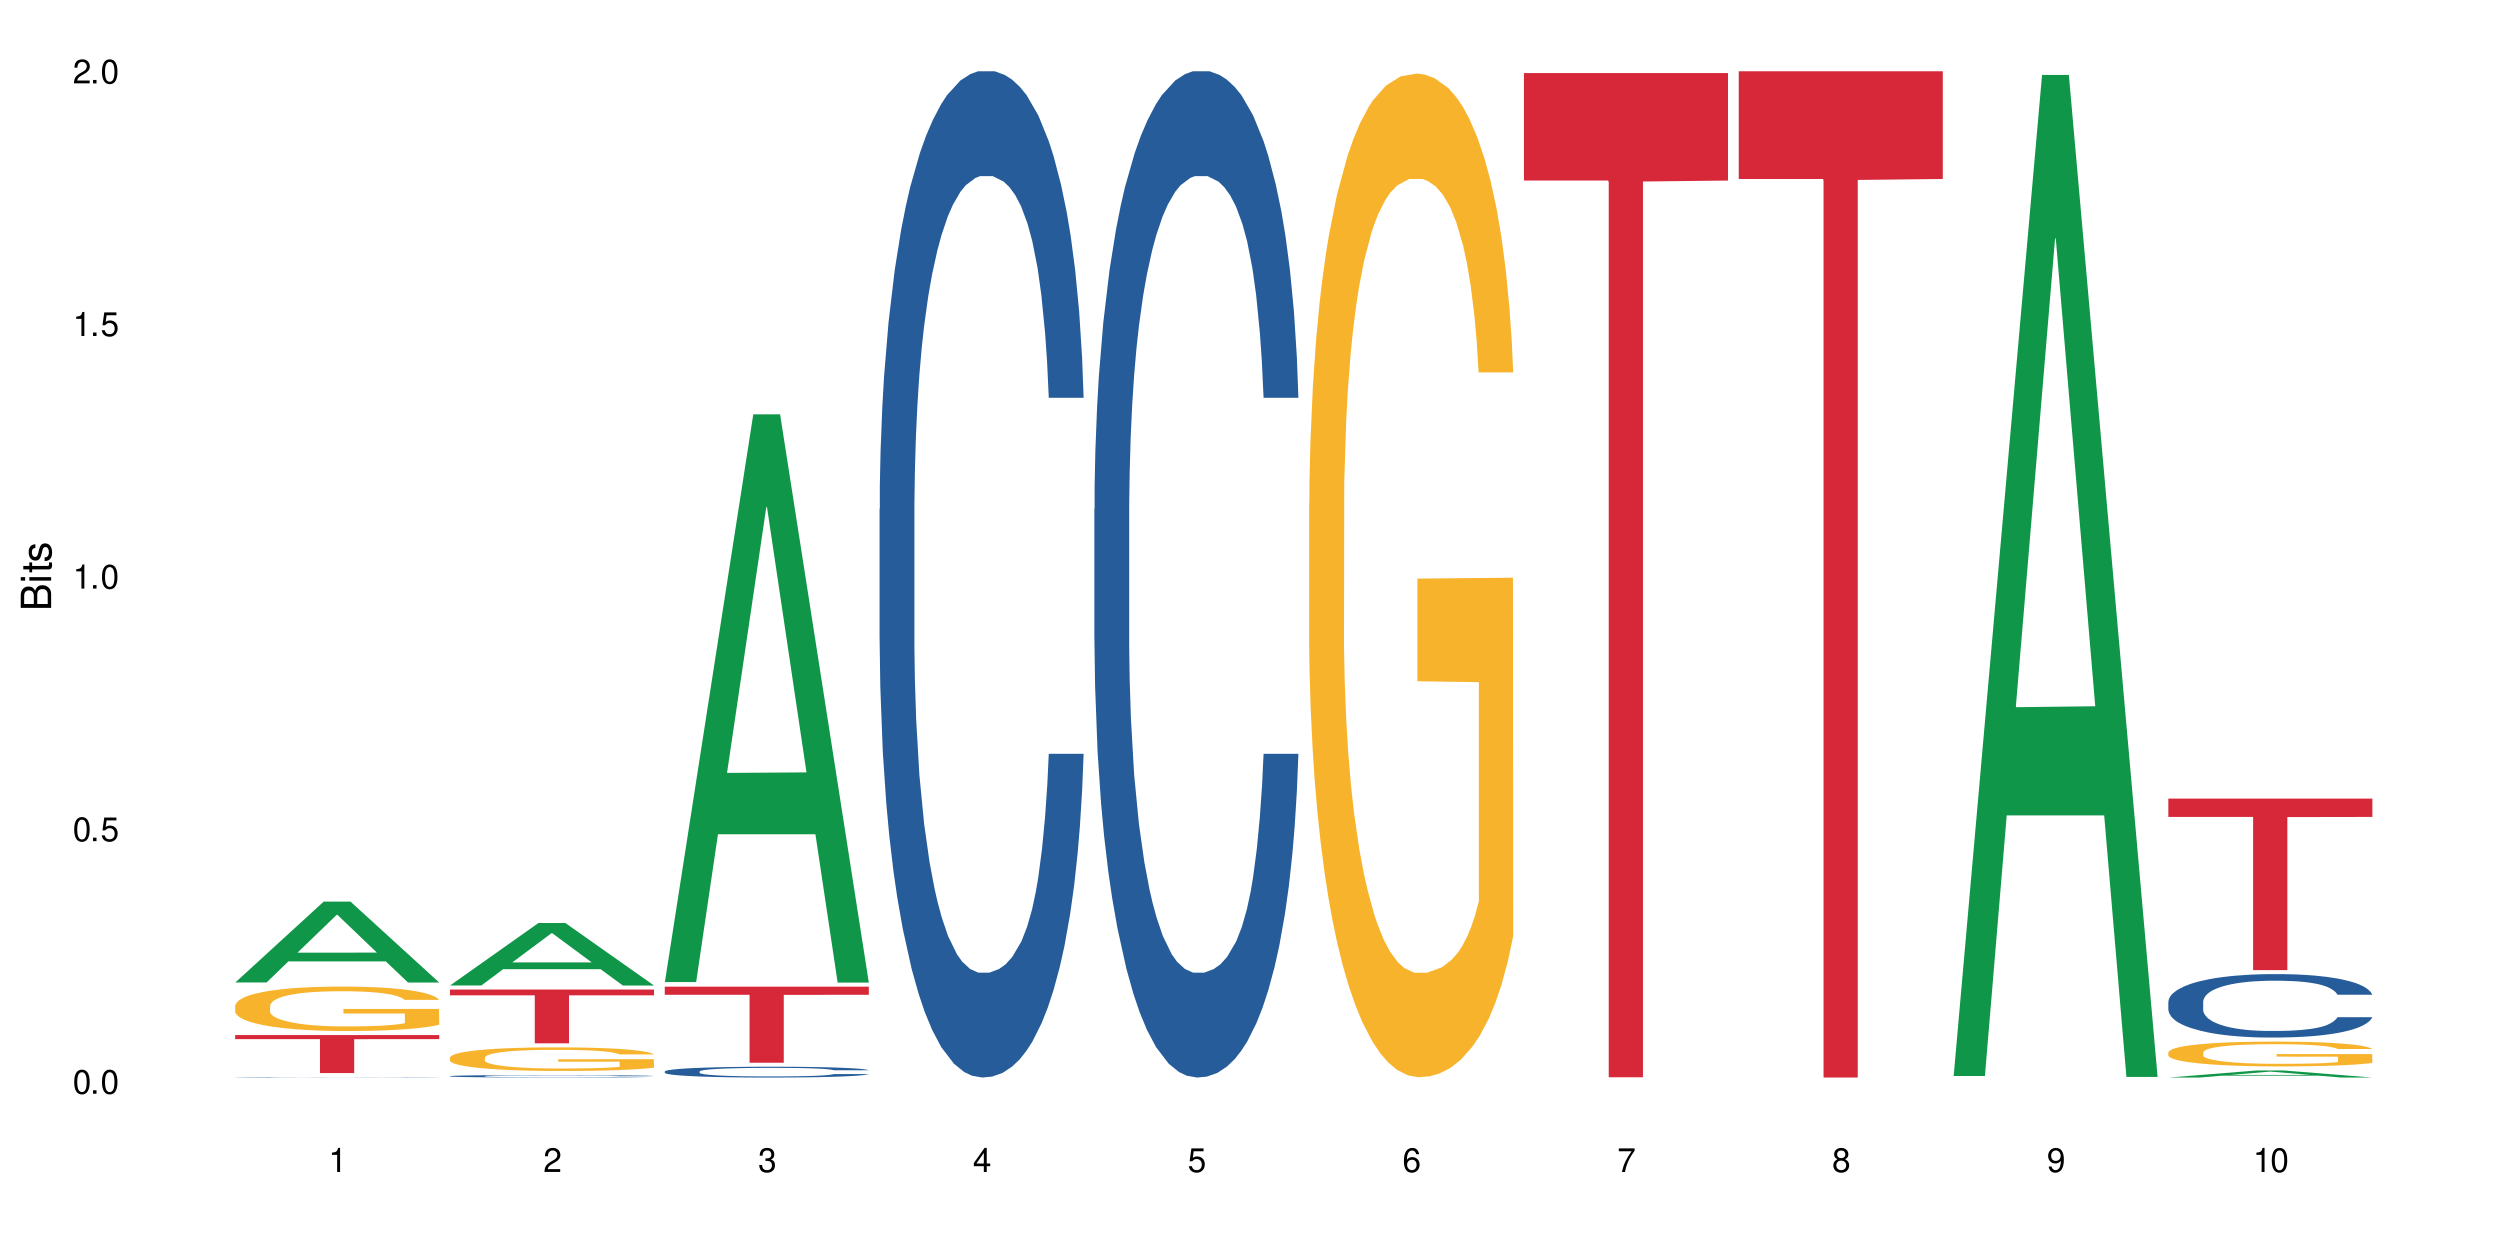 <?xml version="1.0" encoding="UTF-8"?>
<svg xmlns="http://www.w3.org/2000/svg" xmlns:xlink="http://www.w3.org/1999/xlink" width="720" height="360" viewBox="0 0 720 360">
<defs>
<g>
<g id="glyph-0-0">
</g>
<g id="glyph-0-1">
<path d="M 2.641 -6.938 C 2 -6.938 1.422 -6.656 1.078 -6.172 C 0.641 -5.562 0.406 -4.641 0.406 -3.359 C 0.406 -1.016 1.188 0.219 2.641 0.219 C 4.078 0.219 4.859 -1.016 4.859 -3.297 C 4.859 -4.641 4.656 -5.547 4.203 -6.172 C 3.844 -6.656 3.281 -6.938 2.641 -6.938 Z M 2.641 -6.188 C 3.547 -6.188 4 -5.25 4 -3.375 C 4 -1.406 3.562 -0.484 2.625 -0.484 C 1.734 -0.484 1.281 -1.438 1.281 -3.344 C 1.281 -5.25 1.734 -6.188 2.641 -6.188 Z M 2.641 -6.188 "/>
</g>
<g id="glyph-0-2">
<path d="M 1.828 -1 L 0.828 -1 L 0.828 0 L 1.828 0 Z M 1.828 -1 "/>
</g>
<g id="glyph-0-3">
<path d="M 4.562 -6.797 L 1.062 -6.797 L 0.547 -3.094 L 1.328 -3.094 C 1.719 -3.562 2.047 -3.734 2.578 -3.734 C 3.484 -3.734 4.062 -3.109 4.062 -2.094 C 4.062 -1.125 3.484 -0.531 2.578 -0.531 C 1.828 -0.531 1.375 -0.906 1.188 -1.672 L 0.328 -1.672 C 0.453 -1.109 0.547 -0.844 0.75 -0.594 C 1.125 -0.078 1.828 0.219 2.594 0.219 C 3.969 0.219 4.922 -0.781 4.922 -2.219 C 4.922 -3.562 4.031 -4.484 2.719 -4.484 C 2.25 -4.484 1.859 -4.359 1.469 -4.062 L 1.734 -5.969 L 4.562 -5.969 Z M 4.562 -6.797 "/>
</g>
<g id="glyph-0-4">
<path d="M 2.484 -4.938 L 2.484 0 L 3.328 0 L 3.328 -6.938 L 2.766 -6.938 C 2.469 -5.875 2.281 -5.734 0.984 -5.562 L 0.984 -4.938 Z M 2.484 -4.938 "/>
</g>
<g id="glyph-0-5">
<path d="M 4.859 -0.828 L 1.281 -0.828 C 1.359 -1.406 1.672 -1.781 2.5 -2.281 L 3.469 -2.828 C 4.406 -3.344 4.906 -4.062 4.906 -4.906 C 4.906 -5.484 4.672 -6.031 4.266 -6.406 C 3.859 -6.766 3.375 -6.938 2.719 -6.938 C 1.859 -6.938 1.219 -6.625 0.844 -6.031 C 0.609 -5.672 0.5 -5.234 0.484 -4.531 L 1.328 -4.531 C 1.359 -5.016 1.406 -5.281 1.531 -5.516 C 1.75 -5.938 2.188 -6.203 2.703 -6.203 C 3.469 -6.203 4.031 -5.641 4.031 -4.891 C 4.031 -4.344 3.719 -3.859 3.125 -3.516 L 2.234 -3 C 0.812 -2.172 0.406 -1.531 0.328 -0.016 L 4.859 -0.016 Z M 4.859 -0.828 "/>
</g>
<g id="glyph-0-6">
<path d="M 2.125 -3.188 L 2.578 -3.188 C 3.5 -3.188 3.984 -2.766 3.984 -1.922 C 3.984 -1.062 3.469 -0.531 2.594 -0.531 C 1.656 -0.531 1.203 -1 1.156 -2.016 L 0.312 -2.016 C 0.344 -1.453 0.438 -1.094 0.609 -0.781 C 0.953 -0.109 1.625 0.219 2.547 0.219 C 3.953 0.219 4.859 -0.625 4.859 -1.938 C 4.859 -2.828 4.516 -3.297 3.703 -3.594 C 4.344 -3.844 4.656 -4.328 4.656 -5.031 C 4.656 -6.219 3.875 -6.938 2.578 -6.938 C 1.203 -6.938 0.484 -6.172 0.453 -4.703 L 1.297 -4.703 C 1.312 -5.125 1.344 -5.359 1.453 -5.578 C 1.641 -5.969 2.062 -6.203 2.594 -6.203 C 3.344 -6.203 3.797 -5.75 3.797 -5 C 3.797 -4.516 3.609 -4.219 3.25 -4.047 C 3.016 -3.953 2.703 -3.922 2.125 -3.906 Z M 2.125 -3.188 "/>
</g>
<g id="glyph-0-7">
<path d="M 3.141 -1.672 L 3.141 0 L 3.984 0 L 3.984 -1.672 L 4.984 -1.672 L 4.984 -2.438 L 3.984 -2.438 L 3.984 -6.938 L 3.359 -6.938 L 0.266 -2.578 L 0.266 -1.672 Z M 3.141 -2.438 L 1 -2.438 L 3.141 -5.5 Z M 3.141 -2.438 "/>
</g>
<g id="glyph-0-8">
<path d="M 4.781 -5.125 C 4.609 -6.266 3.891 -6.938 2.844 -6.938 C 2.094 -6.938 1.422 -6.578 1.031 -5.953 C 0.594 -5.266 0.406 -4.422 0.406 -3.172 C 0.406 -2 0.578 -1.25 0.984 -0.641 C 1.359 -0.078 1.953 0.219 2.703 0.219 C 3.984 0.219 4.922 -0.75 4.922 -2.094 C 4.922 -3.375 4.062 -4.281 2.844 -4.281 C 2.172 -4.281 1.641 -4.031 1.281 -3.516 C 1.281 -5.234 1.828 -6.188 2.797 -6.188 C 3.391 -6.188 3.797 -5.797 3.938 -5.125 Z M 2.734 -3.531 C 3.547 -3.531 4.062 -2.953 4.062 -2.031 C 4.062 -1.156 3.484 -0.531 2.703 -0.531 C 1.922 -0.531 1.328 -1.188 1.328 -2.078 C 1.328 -2.938 1.906 -3.531 2.734 -3.531 Z M 2.734 -3.531 "/>
</g>
<g id="glyph-0-9">
<path d="M 4.984 -6.797 L 0.438 -6.797 L 0.438 -5.969 L 4.109 -5.969 C 2.5 -3.656 1.828 -2.234 1.328 0 L 2.219 0 C 2.594 -2.172 3.453 -4.047 4.984 -6.094 Z M 4.984 -6.797 "/>
</g>
<g id="glyph-0-10">
<path d="M 3.75 -3.656 C 4.469 -4.094 4.688 -4.438 4.688 -5.078 C 4.688 -6.172 3.844 -6.938 2.641 -6.938 C 1.438 -6.938 0.594 -6.172 0.594 -5.094 C 0.594 -4.438 0.812 -4.094 1.516 -3.656 C 0.734 -3.266 0.359 -2.703 0.359 -1.922 C 0.359 -0.656 1.281 0.219 2.641 0.219 C 3.984 0.219 4.922 -0.656 4.922 -1.922 C 4.922 -2.703 4.531 -3.266 3.75 -3.656 Z M 2.641 -6.188 C 3.359 -6.188 3.812 -5.75 3.812 -5.062 C 3.812 -4.406 3.344 -3.984 2.641 -3.984 C 1.922 -3.984 1.453 -4.406 1.453 -5.078 C 1.453 -5.75 1.922 -6.188 2.641 -6.188 Z M 2.641 -3.266 C 3.484 -3.266 4.062 -2.719 4.062 -1.906 C 4.062 -1.078 3.484 -0.531 2.625 -0.531 C 1.797 -0.531 1.219 -1.094 1.219 -1.906 C 1.219 -2.719 1.781 -3.266 2.641 -3.266 Z M 2.641 -3.266 "/>
</g>
<g id="glyph-0-11">
<path d="M 0.516 -1.578 C 0.672 -0.453 1.406 0.219 2.438 0.219 C 3.188 0.219 3.859 -0.141 4.266 -0.766 C 4.688 -1.453 4.891 -2.297 4.891 -3.547 C 4.891 -4.719 4.703 -5.453 4.312 -6.078 C 3.938 -6.641 3.344 -6.938 2.594 -6.938 C 1.297 -6.938 0.359 -5.969 0.359 -4.625 C 0.359 -3.344 1.234 -2.453 2.453 -2.453 C 3.094 -2.453 3.578 -2.672 4.016 -3.203 C 4 -1.484 3.469 -0.531 2.5 -0.531 C 1.906 -0.531 1.484 -0.906 1.359 -1.578 Z M 2.578 -6.203 C 3.375 -6.203 3.969 -5.531 3.969 -4.641 C 3.969 -3.797 3.391 -3.188 2.547 -3.188 C 1.734 -3.188 1.234 -3.766 1.234 -4.688 C 1.234 -5.562 1.797 -6.203 2.578 -6.203 Z M 2.578 -6.203 "/>
</g>
<g id="glyph-1-0">
</g>
<g id="glyph-1-1">
<path d="M 0 -0.953 L 0 -4.891 C 0 -5.719 -0.234 -6.344 -0.734 -6.797 C -1.188 -7.234 -1.812 -7.469 -2.5 -7.469 C -3.547 -7.469 -4.188 -7 -4.625 -5.875 C -4.984 -6.688 -5.625 -7.094 -6.531 -7.094 C -7.172 -7.094 -7.734 -6.859 -8.141 -6.391 C -8.562 -5.922 -8.75 -5.344 -8.75 -4.5 L -8.75 -0.953 Z M -4.984 -2.062 L -7.766 -2.062 L -7.766 -4.219 C -7.766 -4.844 -7.688 -5.203 -7.453 -5.5 C -7.219 -5.812 -6.859 -5.969 -6.375 -5.969 C -5.891 -5.969 -5.531 -5.812 -5.297 -5.5 C -5.062 -5.203 -4.984 -4.844 -4.984 -4.219 Z M -0.984 -2.062 L -4 -2.062 L -4 -4.781 C -4 -5.766 -3.438 -6.359 -2.484 -6.359 C -1.547 -6.359 -0.984 -5.766 -0.984 -4.781 Z M -0.984 -2.062 "/>
</g>
<g id="glyph-1-2">
<path d="M -6.281 -1.797 L -6.281 -0.797 L 0 -0.797 L 0 -1.797 Z M -8.75 -1.797 L -8.75 -0.797 L -7.484 -0.797 L -7.484 -1.797 Z M -8.75 -1.797 "/>
</g>
<g id="glyph-1-3">
<path d="M -6.281 -3.047 L -6.281 -2.016 L -8.016 -2.016 L -8.016 -1.016 L -6.281 -1.016 L -6.281 -0.172 L -5.469 -0.172 L -5.469 -1.016 L -0.719 -1.016 C -0.078 -1.016 0.281 -1.453 0.281 -2.234 C 0.281 -2.5 0.25 -2.719 0.188 -3.047 L -0.641 -3.047 C -0.609 -2.906 -0.594 -2.766 -0.594 -2.562 C -0.594 -2.141 -0.719 -2.016 -1.156 -2.016 L -5.469 -2.016 L -5.469 -3.047 Z M -6.281 -3.047 "/>
</g>
<g id="glyph-1-4">
<path d="M -4.531 -5.25 C -5.766 -5.25 -6.469 -4.422 -6.469 -2.969 C -6.469 -1.516 -5.719 -0.562 -4.547 -0.562 C -3.562 -0.562 -3.094 -1.062 -2.734 -2.562 L -2.516 -3.484 C -2.344 -4.188 -2.094 -4.469 -1.641 -4.469 C -1.047 -4.469 -0.641 -3.875 -0.641 -3 C -0.641 -2.453 -0.797 -2 -1.062 -1.75 C -1.25 -1.594 -1.422 -1.531 -1.875 -1.469 L -1.875 -0.406 C -0.422 -0.453 0.281 -1.266 0.281 -2.922 C 0.281 -4.5 -0.5 -5.516 -1.719 -5.516 C -2.656 -5.516 -3.172 -4.984 -3.469 -3.734 L -3.703 -2.766 C -3.891 -1.953 -4.156 -1.609 -4.594 -1.609 C -5.188 -1.609 -5.547 -2.125 -5.547 -2.938 C -5.547 -3.75 -5.203 -4.172 -4.531 -4.203 Z M -4.531 -5.25 "/>
</g>
</g>
</defs>
<rect x="-72" y="-36" width="864" height="432" fill="rgb(100%, 100%, 100%)" fill-opacity="1"/>
<path fill-rule="nonzero" fill="rgb(6.275%, 58.824%, 28.235%)" fill-opacity="1" d="M 67.73 282.957 L 67.793 282.934 L 93.223 259.664 L 100.945 259.664 L 126.5 282.977 L 117.52 282.977 L 111.117 276.891 L 83.051 276.891 L 76.773 282.957 L 67.73 282.957 L 85.75 274.375 L 108.543 274.352 L 97.176 263.473 L 97.051 263.453 L 96.926 263.516 L 85.688 274.352 L 85.75 274.375 Z M 67.73 282.957 "/>
<path fill-rule="nonzero" fill="rgb(14.51%, 36.078%, 60%)" fill-opacity="1" d="M 67.73 310.258 L 67.801 310.258 L 68.02 310.25 L 69.02 310.242 L 70.312 310.234 L 72.102 310.227 L 73.965 310.223 L 75.328 310.219 L 76.547 310.219 L 79.34 310.215 L 81.133 310.211 L 83.066 310.211 L 85.434 310.207 L 87.152 310.207 L 91.023 310.203 L 108.152 310.203 L 110.086 310.207 L 113.457 310.207 L 116.465 310.211 L 117.828 310.215 L 119.977 310.219 L 121.625 310.223 L 122.773 310.223 L 124.062 310.227 L 125.207 310.234 L 126.07 310.238 L 126.5 310.246 L 116.465 310.246 L 115.965 310.238 L 115.391 310.238 L 114.316 310.23 L 113.238 310.227 L 111.734 310.227 L 110.375 310.223 L 108.512 310.219 L 103.492 310.219 L 100.34 310.215 L 95.324 310.215 L 92.527 310.219 L 88.871 310.219 L 87.367 310.223 L 85.578 310.223 L 84.359 310.227 L 82.852 310.23 L 81.777 310.23 L 80.559 310.234 L 79.844 310.238 L 79.199 310.242 L 78.625 310.246 L 78.195 310.25 L 77.906 310.254 L 77.766 310.258 L 77.766 310.277 L 77.906 310.281 L 78.266 310.285 L 79.199 310.293 L 80.559 310.301 L 82.137 310.305 L 83.641 310.309 L 84.5 310.309 L 85.648 310.312 L 87.441 310.312 L 90.02 310.316 L 91.523 310.316 L 93.816 310.32 L 102.133 310.32 L 103.996 310.316 L 108.582 310.316 L 110.23 310.312 L 111.664 310.312 L 112.738 310.309 L 113.457 310.305 L 114.531 310.305 L 115.391 310.301 L 116.035 310.293 L 116.465 310.289 L 126.5 310.289 L 126.07 310.297 L 125.422 310.301 L 124.777 310.305 L 123.777 310.309 L 122.629 310.312 L 120.98 310.316 L 119.617 310.316 L 117.828 310.32 L 116.18 310.324 L 114.387 310.324 L 111.734 310.328 L 108.152 310.328 L 105.93 310.332 L 89.16 310.332 L 85.504 310.328 L 82.852 310.328 L 80.773 310.324 L 78.984 310.32 L 76.977 310.32 L 74.395 310.312 L 72.82 310.309 L 71.746 310.305 L 70.527 310.301 L 69.664 310.297 L 68.664 310.289 L 67.945 310.281 L 67.73 310.277 Z M 67.73 310.258 "/>
<path fill-rule="nonzero" fill="rgb(96.863%, 70.196%, 16.863%)" fill-opacity="1" d="M 67.73 289.621 L 67.801 289.609 L 67.801 289.379 L 68.09 288.852 L 68.805 288.129 L 69.738 287.531 L 70.742 287.062 L 71.387 286.816 L 72.461 286.469 L 73.395 286.211 L 75.758 285.684 L 78.77 285.195 L 80.418 284.984 L 82.281 284.785 L 84.93 284.562 L 86.148 284.48 L 89.875 284.293 L 94.105 284.176 L 98.762 284.141 L 100.914 284.152 L 103.852 284.199 L 107.863 284.328 L 110.16 284.445 L 111.949 284.562 L 113.812 284.715 L 116.105 284.949 L 118.258 285.23 L 119.977 285.508 L 121.695 285.859 L 123.129 286.234 L 124.348 286.645 L 125.422 287.133 L 126.07 287.543 L 126.5 287.953 L 116.535 287.953 L 115.965 287.543 L 115.32 287.227 L 114.242 286.84 L 113.168 286.562 L 112.094 286.34 L 110.086 286.035 L 108.367 285.848 L 106.215 285.684 L 104.137 285.578 L 101.773 285.508 L 100.34 285.484 L 96.543 285.484 L 93.102 285.566 L 91.094 285.66 L 89.66 285.754 L 87.656 285.93 L 86.438 286.07 L 85.719 286.164 L 83.57 286.527 L 82.137 286.852 L 81.348 287.074 L 80.344 287.426 L 79.629 287.742 L 78.84 288.207 L 78.41 288.559 L 77.836 289.355 L 77.766 291.457 L 77.98 291.902 L 78.41 292.379 L 78.984 292.801 L 79.844 293.246 L 80.703 293.586 L 82.207 294.039 L 83.496 294.344 L 84.5 294.543 L 86.438 294.859 L 87.227 294.965 L 89.09 295.172 L 91.023 295.336 L 93.387 295.477 L 95.18 295.547 L 98.047 295.605 L 101.703 295.605 L 106 295.535 L 108.727 295.441 L 110.59 295.348 L 111.809 295.266 L 113.312 295.137 L 114.387 295.023 L 115.391 294.895 L 116.609 294.695 L 116.609 291.902 L 98.906 291.891 L 98.906 290.582 L 126.426 290.57 L 126.5 295.137 L 124.992 295.453 L 123.129 295.758 L 121.34 295.992 L 119.477 296.191 L 116.824 296.414 L 114.672 296.551 L 111.375 296.715 L 108.367 296.82 L 105.215 296.891 L 102.418 296.926 L 99.121 296.938 L 96.184 296.914 L 93.031 296.844 L 90.52 296.75 L 88.227 296.633 L 85.934 296.484 L 83.066 296.238 L 81.203 296.039 L 79.27 295.793 L 77.336 295.5 L 75.613 295.184 L 74.469 294.941 L 73.32 294.66 L 72.102 294.309 L 70.957 293.91 L 70.098 293.551 L 69.309 293.141 L 68.734 292.754 L 68.16 292.23 L 67.875 291.809 L 67.73 291.445 Z M 67.73 289.621 "/>
<path fill-rule="nonzero" fill="rgb(83.922%, 15.686%, 22.353%)" fill-opacity="1" d="M 67.73 298.102 L 126.5 298.102 L 126.5 299.273 L 102.008 299.281 L 102.008 309.039 L 92.152 309.039 L 92.152 299.293 L 92.008 299.273 L 67.73 299.273 Z M 67.73 298.102 "/>
<path fill-rule="nonzero" fill="rgb(6.275%, 58.824%, 28.235%)" fill-opacity="1" d="M 129.594 283.812 L 129.656 283.793 L 155.082 265.816 L 162.805 265.816 L 188.359 283.828 L 179.383 283.828 L 172.977 279.125 L 144.91 279.125 L 138.633 283.812 L 129.594 283.812 L 147.613 277.18 L 170.402 277.164 L 159.039 268.758 L 158.914 268.742 L 158.789 268.793 L 147.547 277.164 L 147.613 277.18 Z M 129.594 283.812 "/>
<path fill-rule="nonzero" fill="rgb(14.51%, 36.078%, 60%)" fill-opacity="1" d="M 129.594 309.922 L 129.664 309.918 L 129.664 309.902 L 129.879 309.879 L 130.379 309.848 L 130.883 309.824 L 132.172 309.785 L 133.965 309.746 L 135.828 309.719 L 137.188 309.699 L 138.406 309.688 L 141.203 309.664 L 142.992 309.648 L 144.93 309.637 L 147.293 309.629 L 149.016 309.621 L 152.883 309.609 L 155.75 309.605 L 157.973 309.602 L 162.773 309.602 L 165.641 309.605 L 167.719 309.609 L 170.012 309.613 L 171.949 309.621 L 175.316 309.637 L 178.324 309.652 L 179.688 309.664 L 181.836 309.684 L 183.484 309.703 L 184.633 309.723 L 185.922 309.746 L 187.07 309.777 L 187.93 309.812 L 188.359 309.84 L 178.324 309.84 L 177.824 309.812 L 177.25 309.793 L 176.176 309.766 L 175.102 309.746 L 173.598 309.727 L 172.234 309.715 L 170.371 309.699 L 168.723 309.691 L 167.004 309.688 L 165.355 309.684 L 162.199 309.68 L 157.184 309.68 L 154.391 309.688 L 152.883 309.691 L 150.734 309.699 L 149.23 309.707 L 147.438 309.723 L 146.219 309.734 L 144.715 309.75 L 143.641 309.766 L 142.422 309.789 L 141.703 309.805 L 141.059 309.824 L 140.484 309.844 L 140.055 309.867 L 139.77 309.895 L 139.625 309.918 L 139.625 310.02 L 139.77 310.043 L 140.129 310.074 L 141.059 310.113 L 142.422 310.148 L 143.996 310.176 L 145.504 310.195 L 146.363 310.207 L 147.508 310.215 L 149.301 310.23 L 151.879 310.242 L 153.387 310.25 L 155.68 310.254 L 158.043 310.258 L 161.199 310.258 L 163.992 310.254 L 165.855 310.25 L 167.789 310.246 L 170.441 310.234 L 172.09 310.223 L 173.523 310.211 L 174.598 310.199 L 175.316 310.188 L 176.391 310.168 L 177.25 310.145 L 177.895 310.121 L 178.324 310.098 L 188.359 310.098 L 187.93 310.125 L 187.285 310.152 L 186.641 310.168 L 185.637 310.191 L 184.488 310.215 L 182.84 310.238 L 181.48 310.254 L 179.688 310.27 L 178.039 310.281 L 176.246 310.293 L 173.598 310.305 L 171.875 310.312 L 170.012 310.32 L 167.789 310.324 L 164.996 310.328 L 161.984 310.332 L 156.18 310.332 L 153.957 310.328 L 151.02 310.324 L 147.367 310.309 L 144.715 310.297 L 142.637 310.285 L 140.844 310.273 L 138.836 310.254 L 136.258 310.223 L 134.68 310.203 L 133.605 310.184 L 132.387 310.156 L 131.527 310.133 L 130.523 310.098 L 129.809 310.051 L 129.594 310.012 Z M 129.594 309.922 "/>
<path fill-rule="nonzero" fill="rgb(96.863%, 70.196%, 16.863%)" fill-opacity="1" d="M 129.594 304.555 L 129.664 304.547 L 129.664 304.422 L 129.949 304.145 L 130.668 303.758 L 131.598 303.441 L 132.602 303.195 L 133.246 303.062 L 134.32 302.879 L 135.254 302.742 L 137.617 302.461 L 140.629 302.203 L 142.277 302.09 L 144.141 301.984 L 146.793 301.867 L 148.012 301.824 L 151.738 301.723 L 155.965 301.66 L 160.625 301.645 L 162.773 301.648 L 165.711 301.672 L 169.727 301.742 L 172.02 301.805 L 173.812 301.867 L 175.676 301.945 L 177.969 302.07 L 180.117 302.219 L 181.836 302.367 L 183.559 302.555 L 184.992 302.754 L 186.211 302.973 L 187.285 303.23 L 187.93 303.449 L 188.359 303.668 L 178.398 303.668 L 177.824 303.449 L 177.18 303.281 L 176.105 303.078 L 175.031 302.926 L 173.953 302.809 L 171.949 302.648 L 170.227 302.551 L 168.078 302.461 L 166 302.406 L 163.633 302.367 L 162.199 302.355 L 158.402 302.355 L 154.961 302.398 L 152.957 302.449 L 151.523 302.5 L 149.516 302.594 L 148.297 302.668 L 147.582 302.715 L 145.43 302.91 L 143.996 303.082 L 143.207 303.199 L 142.207 303.387 L 141.488 303.555 L 140.699 303.801 L 140.27 303.988 L 139.695 304.41 L 139.625 305.527 L 139.84 305.766 L 140.27 306.02 L 140.844 306.242 L 141.703 306.477 L 142.562 306.656 L 144.07 306.898 L 145.359 307.062 L 146.363 307.168 L 148.297 307.336 L 149.086 307.391 L 150.949 307.5 L 152.883 307.59 L 155.25 307.664 L 157.039 307.699 L 159.906 307.73 L 163.562 307.73 L 167.863 307.695 L 170.586 307.645 L 172.449 307.594 L 173.668 307.551 L 175.172 307.484 L 176.246 307.422 L 177.25 307.352 L 178.469 307.246 L 178.469 305.766 L 160.766 305.758 L 160.766 305.062 L 188.289 305.055 L 188.359 307.484 L 186.855 307.652 L 184.992 307.812 L 183.199 307.938 L 181.336 308.043 L 178.684 308.16 L 176.535 308.234 L 173.238 308.32 L 170.227 308.379 L 167.074 308.414 L 164.277 308.434 L 160.984 308.438 L 158.043 308.426 L 154.891 308.391 L 152.383 308.34 L 150.09 308.277 L 147.797 308.195 L 144.93 308.066 L 143.066 307.961 L 141.129 307.832 L 139.195 307.676 L 137.477 307.508 L 136.328 307.379 L 135.184 307.23 L 133.965 307.043 L 132.816 306.832 L 131.957 306.641 L 131.168 306.422 L 130.594 306.219 L 130.023 305.938 L 129.734 305.715 L 129.594 305.523 Z M 129.594 304.555 "/>
<path fill-rule="nonzero" fill="rgb(83.922%, 15.686%, 22.353%)" fill-opacity="1" d="M 129.594 284.992 L 188.359 284.992 L 188.359 286.648 L 163.867 286.664 L 163.867 300.48 L 154.012 300.48 L 154.012 286.68 L 153.871 286.648 L 129.594 286.648 Z M 129.594 284.992 "/>
<path fill-rule="nonzero" fill="rgb(6.275%, 58.824%, 28.235%)" fill-opacity="1" d="M 191.453 282.84 L 191.516 282.684 L 216.945 119.328 L 224.668 119.328 L 250.219 282.992 L 241.242 282.992 L 234.84 240.27 L 206.773 240.27 L 200.492 282.84 L 191.453 282.84 L 209.473 222.598 L 232.266 222.445 L 220.898 146.066 L 220.773 145.914 L 220.648 146.375 L 209.41 222.445 L 209.473 222.598 Z M 191.453 282.84 "/>
<path fill-rule="nonzero" fill="rgb(14.51%, 36.078%, 60%)" fill-opacity="1" d="M 191.453 308.578 L 191.523 308.574 L 191.523 308.504 L 191.738 308.398 L 192.242 308.262 L 192.742 308.168 L 194.031 308 L 195.824 307.836 L 197.688 307.711 L 199.051 307.637 L 200.27 307.582 L 203.062 307.477 L 204.855 307.422 L 206.789 307.375 L 209.156 307.324 L 210.875 307.297 L 214.746 307.25 L 217.613 307.23 L 219.832 307.223 L 224.637 307.223 L 227.5 307.234 L 229.582 307.25 L 231.875 307.273 L 233.809 307.297 L 237.176 307.359 L 240.188 307.438 L 241.547 307.484 L 243.699 307.574 L 245.348 307.66 L 246.492 307.73 L 247.785 307.836 L 248.93 307.965 L 249.789 308.109 L 250.219 308.23 L 240.188 308.23 L 239.684 308.117 L 239.113 308.031 L 238.035 307.914 L 236.961 307.832 L 235.457 307.75 L 234.094 307.695 L 232.23 307.641 L 230.582 307.605 L 228.863 307.582 L 227.215 307.566 L 224.062 307.547 L 220.406 307.547 L 219.043 307.555 L 216.25 307.574 L 214.746 307.598 L 212.594 307.637 L 211.09 307.672 L 209.297 307.73 L 208.078 307.777 L 206.574 307.852 L 205.5 307.918 L 204.281 308.012 L 203.566 308.082 L 202.918 308.16 L 202.348 308.254 L 201.918 308.355 L 201.629 308.461 L 201.484 308.562 L 201.484 309.004 L 201.629 309.105 L 201.988 309.223 L 202.918 309.398 L 204.281 309.547 L 205.859 309.668 L 207.363 309.754 L 208.223 309.793 L 209.371 309.84 L 211.16 309.895 L 213.742 309.953 L 215.246 309.973 L 217.539 309.996 L 219.906 310.008 L 223.059 310.008 L 225.852 309.996 L 227.715 309.984 L 229.652 309.961 L 232.305 309.91 L 233.953 309.867 L 235.387 309.812 L 236.461 309.758 L 237.176 309.715 L 238.254 309.625 L 239.113 309.527 L 239.758 309.43 L 240.188 309.332 L 250.219 309.332 L 249.789 309.445 L 249.145 309.555 L 248.5 309.641 L 247.496 309.738 L 246.352 309.828 L 244.703 309.926 L 243.34 309.992 L 241.547 310.062 L 239.898 310.117 L 238.109 310.164 L 235.457 310.223 L 233.738 310.25 L 231.875 310.277 L 229.652 310.297 L 226.855 310.316 L 223.848 310.328 L 221.051 310.332 L 218.043 310.328 L 215.82 310.316 L 212.883 310.289 L 209.227 310.238 L 206.574 310.184 L 204.496 310.129 L 202.703 310.074 L 200.699 309.996 L 198.117 309.871 L 196.543 309.777 L 195.465 309.695 L 194.246 309.586 L 193.387 309.484 L 192.383 309.328 L 191.668 309.125 L 191.453 308.969 Z M 191.453 308.578 "/>
<path fill-rule="nonzero" fill="rgb(83.922%, 15.686%, 22.353%)" fill-opacity="1" d="M 191.453 284.156 L 250.219 284.156 L 250.219 286.5 L 225.727 286.523 L 225.727 306.059 L 215.875 306.059 L 215.875 286.543 L 215.73 286.5 L 191.453 286.5 Z M 191.453 284.156 "/>
<path fill-rule="nonzero" fill="rgb(14.51%, 36.078%, 60%)" fill-opacity="1" d="M 253.312 146.621 L 253.387 146.355 L 253.387 140 L 253.602 129.934 L 254.102 117.215 L 254.605 108.477 L 255.895 92.844 L 257.684 77.746 L 259.547 66.09 L 260.91 59.203 L 262.129 53.902 L 264.922 44.102 L 266.715 39.07 L 268.652 34.566 L 271.016 30.062 L 272.734 27.414 L 276.605 23.176 L 279.473 21.32 L 281.695 20.527 L 286.496 20.527 L 289.363 21.586 L 291.441 22.91 L 293.734 25.031 L 295.668 27.414 L 299.039 33.242 L 302.047 40.66 L 303.41 44.898 L 305.559 53.109 L 307.207 61.055 L 308.355 67.945 L 309.645 77.746 L 310.793 89.668 L 311.652 103.176 L 312.082 114.566 L 302.047 114.566 L 301.547 103.973 L 300.973 95.758 L 299.898 84.898 L 298.824 77.215 L 297.316 69.535 L 295.957 64.5 L 294.094 59.469 L 292.445 56.289 L 290.723 53.902 L 289.074 52.316 L 285.922 50.727 L 282.266 50.727 L 280.906 51.254 L 278.109 53.375 L 276.605 55.23 L 274.457 58.938 L 272.949 62.383 L 271.16 67.68 L 269.941 72.184 L 268.434 79.07 L 267.359 85.164 L 266.141 93.906 L 265.426 100.527 L 264.781 107.945 L 264.207 116.688 L 263.777 125.957 L 263.492 135.762 L 263.348 145.297 L 263.348 186.355 L 263.492 195.895 L 263.848 207.02 L 264.781 223.18 L 266.141 237.219 L 267.719 248.344 L 269.223 256.293 L 270.082 260 L 271.23 264.238 L 273.023 269.535 L 275.602 274.836 L 277.105 276.953 L 279.402 279.074 L 281.766 280.133 L 284.918 280.133 L 287.715 279.074 L 289.578 277.75 L 291.512 275.629 L 294.164 271.125 L 295.812 266.887 L 297.246 261.855 L 298.32 256.82 L 299.039 252.582 L 300.113 244.371 L 300.973 235.363 L 301.617 226.094 L 302.047 217.086 L 312.082 217.086 L 311.652 227.684 L 311.008 238.012 L 310.363 245.695 L 309.359 254.969 L 308.211 263.18 L 306.562 272.449 L 305.203 278.543 L 303.41 285.168 L 301.762 290.199 L 299.969 294.703 L 297.316 300 L 295.598 302.648 L 293.734 305.035 L 291.512 307.152 L 288.719 309.008 L 285.707 310.066 L 282.914 310.332 L 279.902 309.801 L 277.68 308.742 L 274.742 306.359 L 271.086 301.59 L 268.434 296.559 L 266.355 291.523 L 264.566 286.227 L 262.559 279.074 L 259.98 267.418 L 258.402 258.41 L 257.328 250.992 L 256.109 240.664 L 255.25 231.391 L 254.246 216.555 L 253.527 197.746 L 253.312 183.18 Z M 253.312 146.621 "/>
<path fill-rule="nonzero" fill="rgb(14.51%, 36.078%, 60%)" fill-opacity="1" d="M 315.176 146.621 L 315.246 146.355 L 315.246 140 L 315.461 129.934 L 315.961 117.215 L 316.465 108.477 L 317.754 92.844 L 319.547 77.746 L 321.41 66.09 L 322.77 59.203 L 323.988 53.902 L 326.785 44.102 L 328.578 39.07 L 330.512 34.566 L 332.875 30.062 L 334.598 27.414 L 338.465 23.176 L 341.332 21.32 L 343.555 20.527 L 348.355 20.527 L 351.223 21.586 L 353.301 22.91 L 355.594 25.031 L 357.531 27.414 L 360.898 33.242 L 363.91 40.66 L 365.27 44.898 L 367.422 53.109 L 369.07 61.055 L 370.215 67.945 L 371.504 77.746 L 372.652 89.668 L 373.512 103.176 L 373.941 114.566 L 363.91 114.566 L 363.406 103.973 L 362.832 95.758 L 361.758 84.898 L 360.684 77.215 L 359.18 69.535 L 357.816 64.5 L 355.953 59.469 L 354.305 56.289 L 352.586 53.902 L 350.938 52.316 L 347.785 50.727 L 344.129 50.727 L 342.766 51.254 L 339.973 53.375 L 338.465 55.23 L 336.316 58.938 L 334.812 62.383 L 333.02 67.68 L 331.801 72.184 L 330.297 79.07 L 329.223 85.164 L 328.004 93.906 L 327.285 100.527 L 326.641 107.945 L 326.066 116.688 L 325.637 125.957 L 325.352 135.762 L 325.207 145.297 L 325.207 186.355 L 325.352 195.895 L 325.711 207.02 L 326.641 223.18 L 328.004 237.219 L 329.578 248.344 L 331.086 256.293 L 331.945 260 L 333.09 264.238 L 334.883 269.535 L 337.465 274.836 L 338.969 276.953 L 341.262 279.074 L 343.625 280.133 L 346.781 280.133 L 349.574 279.074 L 351.438 277.75 L 353.375 275.629 L 356.023 271.125 L 357.672 266.887 L 359.105 261.855 L 360.184 256.82 L 360.898 252.582 L 361.973 244.371 L 362.832 235.363 L 363.48 226.094 L 363.91 217.086 L 373.941 217.086 L 373.512 227.684 L 372.867 238.012 L 372.223 245.695 L 371.219 254.969 L 370.07 263.18 L 368.422 272.449 L 367.062 278.543 L 365.27 285.168 L 363.621 290.199 L 361.832 294.703 L 359.18 300 L 357.457 302.648 L 355.594 305.035 L 353.375 307.152 L 350.578 309.008 L 347.57 310.066 L 344.773 310.332 L 341.762 309.801 L 339.543 308.742 L 336.602 306.359 L 332.949 301.59 L 330.297 296.559 L 328.219 291.523 L 326.426 286.227 L 324.418 279.074 L 321.84 267.418 L 320.262 258.41 L 319.188 250.992 L 317.969 240.664 L 317.109 231.391 L 316.105 216.555 L 315.391 197.746 L 315.176 183.18 Z M 315.176 146.621 "/>
<path fill-rule="nonzero" fill="rgb(96.863%, 70.196%, 16.863%)" fill-opacity="1" d="M 377.035 144.992 L 377.105 144.727 L 377.105 139.449 L 377.395 127.57 L 378.109 111.203 L 379.043 97.742 L 380.047 87.184 L 380.691 81.641 L 381.766 73.719 L 382.695 67.914 L 385.062 56.035 L 388.07 44.949 L 389.719 40.195 L 391.582 35.711 L 394.234 30.695 L 395.453 28.848 L 399.18 24.621 L 403.41 21.984 L 408.066 21.191 L 410.219 21.453 L 413.156 22.512 L 417.168 25.414 L 419.461 28.055 L 421.254 30.695 L 423.117 34.125 L 425.41 39.406 L 427.562 45.738 L 429.281 52.074 L 431 59.992 L 432.434 68.441 L 433.652 77.68 L 434.727 88.766 L 435.375 98.004 L 435.805 107.246 L 425.84 107.246 L 425.27 98.004 L 424.621 90.879 L 423.547 82.168 L 422.473 75.832 L 421.398 70.816 L 419.391 63.953 L 417.672 59.73 L 415.52 56.035 L 413.441 53.66 L 411.078 52.074 L 409.645 51.547 L 405.848 51.547 L 402.406 53.395 L 400.398 55.508 L 398.965 57.617 L 396.961 61.578 L 395.742 64.746 L 395.023 66.855 L 392.875 75.039 L 391.441 82.43 L 390.652 87.445 L 389.648 95.367 L 388.934 102.492 L 388.145 113.051 L 387.715 120.969 L 387.141 138.922 L 387.07 186.434 L 387.285 196.465 L 387.715 207.289 L 388.289 216.793 L 389.148 226.82 L 390.008 234.477 L 391.512 244.773 L 392.801 251.637 L 393.805 256.121 L 395.742 263.25 L 396.527 265.625 L 398.391 270.375 L 400.328 274.07 L 402.691 277.238 L 404.484 278.824 L 407.352 280.145 L 411.008 280.145 L 415.305 278.559 L 418.031 276.449 L 419.895 274.336 L 421.109 272.488 L 422.617 269.586 L 423.691 266.945 L 424.695 264.043 L 425.914 259.555 L 425.914 196.465 L 408.211 196.203 L 408.211 166.637 L 435.73 166.375 L 435.805 269.586 L 434.297 276.711 L 432.434 283.574 L 430.645 288.855 L 428.781 293.34 L 426.129 298.355 L 423.977 301.523 L 420.68 305.219 L 417.672 307.598 L 414.52 309.18 L 411.723 309.973 L 408.426 310.234 L 405.488 309.707 L 402.336 308.125 L 399.824 306.012 L 397.531 303.371 L 395.238 299.941 L 392.371 294.398 L 390.508 289.91 L 388.574 284.367 L 386.641 277.77 L 384.918 270.641 L 383.773 265.098 L 382.625 258.762 L 381.406 250.844 L 380.262 241.867 L 379.398 233.684 L 378.613 224.445 L 378.039 215.734 L 377.465 203.855 L 377.18 194.355 L 377.035 186.172 Z M 377.035 144.992 "/>
<path fill-rule="nonzero" fill="rgb(83.922%, 15.686%, 22.353%)" fill-opacity="1" d="M 438.895 21.043 L 497.664 21.043 L 497.664 52 L 473.172 52.273 L 473.172 310.254 L 463.316 310.254 L 463.316 52.543 L 463.176 52 L 438.895 52 Z M 438.895 21.043 "/>
<path fill-rule="nonzero" fill="rgb(83.922%, 15.686%, 22.353%)" fill-opacity="1" d="M 500.758 20.527 L 559.523 20.527 L 559.523 51.547 L 535.031 51.82 L 535.031 310.332 L 525.18 310.332 L 525.18 52.094 L 525.035 51.547 L 500.758 51.547 Z M 500.758 20.527 "/>
<path fill-rule="nonzero" fill="rgb(6.275%, 58.824%, 28.235%)" fill-opacity="1" d="M 562.617 309.887 L 562.68 309.617 L 588.109 21.586 L 595.832 21.586 L 621.387 310.16 L 612.406 310.16 L 606.004 234.832 L 577.938 234.832 L 571.66 309.887 L 562.617 309.887 L 580.637 203.672 L 603.43 203.398 L 592.066 68.734 L 591.938 68.461 L 591.812 69.273 L 580.574 203.398 L 580.637 203.672 Z M 562.617 309.887 "/>
<path fill-rule="nonzero" fill="rgb(6.275%, 58.824%, 28.235%)" fill-opacity="1" d="M 624.48 310.332 L 624.543 310.328 L 649.969 308.293 L 657.691 308.293 L 683.246 310.332 L 674.27 310.332 L 667.863 309.801 L 639.797 309.801 L 633.52 310.332 L 624.48 310.332 L 642.5 309.578 L 665.289 309.578 L 653.926 308.625 L 653.801 308.625 L 653.676 308.629 L 642.438 309.578 L 642.5 309.578 Z M 624.48 310.332 "/>
<path fill-rule="nonzero" fill="rgb(14.51%, 36.078%, 60%)" fill-opacity="1" d="M 624.48 288.504 L 624.551 288.484 L 624.551 288.086 L 624.766 287.449 L 625.266 286.648 L 625.77 286.098 L 627.059 285.113 L 628.852 284.16 L 630.715 283.426 L 632.074 282.992 L 633.293 282.656 L 636.09 282.039 L 637.879 281.723 L 639.816 281.438 L 642.18 281.156 L 643.902 280.988 L 647.77 280.723 L 650.637 280.605 L 652.859 280.555 L 657.66 280.555 L 660.527 280.621 L 662.605 280.703 L 664.898 280.836 L 666.836 280.988 L 670.203 281.355 L 673.215 281.824 L 674.574 282.09 L 676.727 282.609 L 678.375 283.109 L 679.52 283.543 L 680.809 284.16 L 681.957 284.914 L 682.816 285.766 L 683.246 286.48 L 673.215 286.48 L 672.711 285.812 L 672.137 285.297 L 671.062 284.613 L 669.988 284.129 L 668.484 283.645 L 667.121 283.324 L 665.258 283.008 L 663.609 282.809 L 661.891 282.656 L 660.242 282.559 L 657.086 282.457 L 653.434 282.457 L 652.07 282.492 L 649.277 282.625 L 647.77 282.742 L 645.621 282.977 L 644.117 283.191 L 642.324 283.527 L 641.105 283.809 L 639.602 284.246 L 638.527 284.629 L 637.309 285.18 L 636.59 285.598 L 635.945 286.062 L 635.371 286.617 L 634.941 287.199 L 634.656 287.816 L 634.512 288.418 L 634.512 291.008 L 634.656 291.609 L 635.016 292.309 L 635.945 293.328 L 637.309 294.215 L 638.883 294.914 L 640.391 295.414 L 641.25 295.648 L 642.395 295.918 L 644.188 296.25 L 646.766 296.586 L 648.273 296.719 L 650.566 296.852 L 652.93 296.918 L 656.086 296.918 L 658.879 296.852 L 660.742 296.77 L 662.68 296.633 L 665.328 296.352 L 666.977 296.082 L 668.41 295.766 L 669.488 295.449 L 670.203 295.184 L 671.277 294.664 L 672.137 294.098 L 672.781 293.512 L 673.215 292.945 L 683.246 292.945 L 682.816 293.613 L 682.172 294.262 L 681.527 294.746 L 680.523 295.332 L 679.375 295.852 L 677.727 296.434 L 676.367 296.816 L 674.574 297.234 L 672.926 297.555 L 671.133 297.836 L 668.484 298.172 L 666.762 298.336 L 664.898 298.488 L 662.68 298.621 L 659.883 298.738 L 656.871 298.805 L 654.078 298.82 L 651.066 298.789 L 648.848 298.723 L 645.906 298.57 L 642.254 298.27 L 639.602 297.953 L 637.523 297.637 L 635.73 297.301 L 633.723 296.852 L 631.145 296.117 L 629.566 295.551 L 628.492 295.082 L 627.273 294.43 L 626.414 293.848 L 625.41 292.91 L 624.695 291.727 L 624.48 290.809 Z M 624.48 288.504 "/>
<path fill-rule="nonzero" fill="rgb(96.863%, 70.196%, 16.863%)" fill-opacity="1" d="M 624.48 303.047 L 624.551 303.039 L 624.551 302.906 L 624.836 302.613 L 625.555 302.211 L 626.484 301.879 L 627.488 301.617 L 628.133 301.48 L 629.207 301.285 L 630.141 301.141 L 632.504 300.848 L 635.516 300.574 L 637.164 300.457 L 639.027 300.344 L 641.68 300.223 L 642.898 300.176 L 646.625 300.07 L 650.852 300.004 L 655.512 299.984 L 657.66 299.992 L 660.598 300.02 L 664.613 300.09 L 666.906 300.156 L 668.699 300.223 L 670.562 300.305 L 672.855 300.438 L 675.004 300.594 L 676.727 300.75 L 678.445 300.945 L 679.879 301.152 L 681.098 301.383 L 682.172 301.656 L 682.816 301.883 L 683.246 302.113 L 673.285 302.113 L 672.711 301.883 L 672.066 301.707 L 670.992 301.492 L 669.918 301.336 L 668.84 301.211 L 666.836 301.043 L 665.113 300.938 L 662.965 300.848 L 660.887 300.789 L 658.52 300.75 L 657.086 300.734 L 653.289 300.734 L 649.848 300.781 L 647.844 300.832 L 646.41 300.887 L 644.402 300.984 L 643.184 301.062 L 642.469 301.113 L 640.316 301.316 L 638.883 301.5 L 638.098 301.625 L 637.094 301.82 L 636.375 301.996 L 635.586 302.254 L 635.156 302.453 L 634.586 302.895 L 634.512 304.07 L 634.727 304.316 L 635.156 304.586 L 635.73 304.82 L 636.59 305.066 L 637.449 305.258 L 638.957 305.512 L 640.246 305.68 L 641.25 305.789 L 643.184 305.969 L 643.973 306.027 L 645.836 306.145 L 647.77 306.234 L 650.137 306.312 L 651.926 306.352 L 654.793 306.383 L 658.449 306.383 L 662.75 306.344 L 665.473 306.293 L 667.336 306.242 L 668.555 306.195 L 670.059 306.125 L 671.133 306.059 L 672.137 305.988 L 673.355 305.875 L 673.355 304.316 L 655.656 304.309 L 655.656 303.578 L 683.176 303.574 L 683.246 306.125 L 681.742 306.301 L 679.879 306.469 L 678.086 306.602 L 676.223 306.711 L 673.57 306.836 L 671.422 306.914 L 668.125 307.004 L 665.113 307.062 L 661.961 307.102 L 659.168 307.121 L 655.871 307.129 L 652.93 307.113 L 649.777 307.074 L 647.27 307.023 L 644.977 306.957 L 642.684 306.875 L 639.816 306.738 L 637.953 306.625 L 636.016 306.488 L 634.082 306.324 L 632.363 306.148 L 631.215 306.012 L 630.07 305.855 L 628.852 305.66 L 627.703 305.438 L 626.844 305.238 L 626.055 305.008 L 625.48 304.793 L 624.91 304.5 L 624.621 304.266 L 624.48 304.062 Z M 624.48 303.047 "/>
<path fill-rule="nonzero" fill="rgb(83.922%, 15.686%, 22.353%)" fill-opacity="1" d="M 624.48 229.992 L 683.246 229.992 L 683.246 235.277 L 658.754 235.324 L 658.754 279.391 L 648.898 279.391 L 648.898 235.371 L 648.758 235.277 L 624.48 235.277 Z M 624.48 229.992 "/>
<g fill="rgb(0%, 0%, 0%)" fill-opacity="1">
<use xlink:href="#glyph-0-1" x="20.965" y="314.993"/>
<use xlink:href="#glyph-0-2" x="25.965" y="314.993"/>
<use xlink:href="#glyph-0-1" x="28.965" y="314.993"/>
</g>
<g fill="rgb(0%, 0%, 0%)" fill-opacity="1">
<use xlink:href="#glyph-0-1" x="20.965" y="242.251"/>
<use xlink:href="#glyph-0-2" x="25.965" y="242.251"/>
<use xlink:href="#glyph-0-3" x="28.965" y="242.251"/>
</g>
<g fill="rgb(0%, 0%, 0%)" fill-opacity="1">
<use xlink:href="#glyph-0-4" x="20.965" y="169.509"/>
<use xlink:href="#glyph-0-2" x="25.965" y="169.509"/>
<use xlink:href="#glyph-0-1" x="28.965" y="169.509"/>
</g>
<g fill="rgb(0%, 0%, 0%)" fill-opacity="1">
<use xlink:href="#glyph-0-4" x="20.965" y="96.767"/>
<use xlink:href="#glyph-0-2" x="25.965" y="96.767"/>
<use xlink:href="#glyph-0-3" x="28.965" y="96.767"/>
</g>
<g fill="rgb(0%, 0%, 0%)" fill-opacity="1">
<use xlink:href="#glyph-0-5" x="20.965" y="24.024"/>
<use xlink:href="#glyph-0-2" x="25.965" y="24.024"/>
<use xlink:href="#glyph-0-1" x="28.965" y="24.024"/>
</g>
<g fill="rgb(0%, 0%, 0%)" fill-opacity="1">
<use xlink:href="#glyph-0-4" x="94.613" y="337.532"/>
</g>
<g fill="rgb(0%, 0%, 0%)" fill-opacity="1">
<use xlink:href="#glyph-0-5" x="156.477" y="337.532"/>
</g>
<g fill="rgb(0%, 0%, 0%)" fill-opacity="1">
<use xlink:href="#glyph-0-6" x="218.336" y="337.532"/>
</g>
<g fill="rgb(0%, 0%, 0%)" fill-opacity="1">
<use xlink:href="#glyph-0-7" x="280.199" y="337.532"/>
</g>
<g fill="rgb(0%, 0%, 0%)" fill-opacity="1">
<use xlink:href="#glyph-0-3" x="342.059" y="337.532"/>
</g>
<g fill="rgb(0%, 0%, 0%)" fill-opacity="1">
<use xlink:href="#glyph-0-8" x="403.918" y="337.532"/>
</g>
<g fill="rgb(0%, 0%, 0%)" fill-opacity="1">
<use xlink:href="#glyph-0-9" x="465.781" y="337.532"/>
</g>
<g fill="rgb(0%, 0%, 0%)" fill-opacity="1">
<use xlink:href="#glyph-0-10" x="527.641" y="337.532"/>
</g>
<g fill="rgb(0%, 0%, 0%)" fill-opacity="1">
<use xlink:href="#glyph-0-11" x="589.5" y="337.532"/>
</g>
<g fill="rgb(0%, 0%, 0%)" fill-opacity="1">
<use xlink:href="#glyph-0-4" x="648.863" y="337.532"/>
<use xlink:href="#glyph-0-1" x="653.863" y="337.532"/>
</g>
<g fill="rgb(0%, 0%, 0%)" fill-opacity="1">
<use xlink:href="#glyph-1-1" x="14.725" y="176.012"/>
<use xlink:href="#glyph-1-2" x="14.725" y="168.012"/>
<use xlink:href="#glyph-1-3" x="14.725" y="165.012"/>
<use xlink:href="#glyph-1-4" x="14.725" y="162.012"/>
</g>
</svg>
